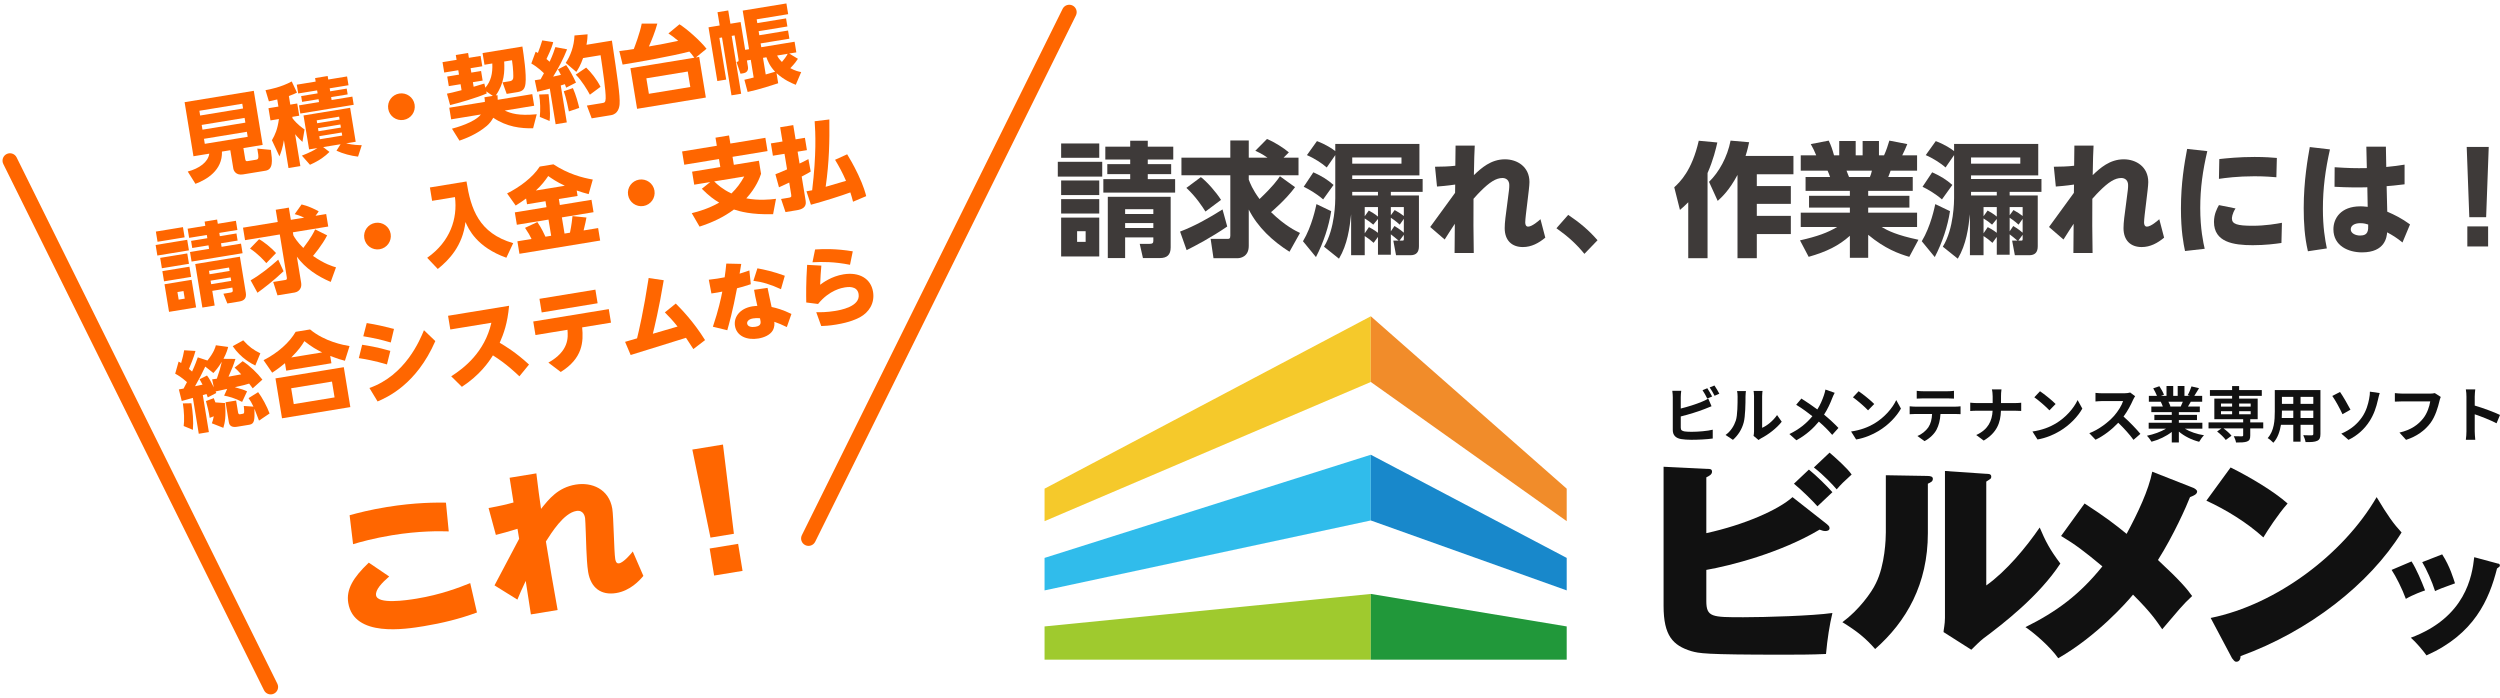 <svg width="505" height="141" viewBox="0 0 505 141" fill="none" xmlns="http://www.w3.org/2000/svg">
<path d="M276.903 77.16L211 105.275V98.71L276.903 63.887V77.16Z" fill="#F5C92B"/>
<path d="M276.903 105.132L211 119.261V112.696L276.903 91.859V105.132Z" fill="#30BCEB"/>
<path d="M276.903 133.247H211V126.539L276.903 119.974V133.247Z" fill="#9FCA2E"/>
<path d="M316.474 105.275L276.903 77.16V63.887L316.474 98.71V105.275Z" fill="#F18C2A"/>
<path d="M316.474 119.261L276.903 105.132V91.859L316.474 112.696V119.261Z" fill="#1888CB"/>
<path d="M316.474 133.247H276.903V119.974L316.474 126.539V133.247Z" fill="#21983A"/>
<path d="M368.995 105.844C369.283 106.129 369.571 106.272 369.571 106.7C369.571 107.128 369.139 107.271 368.707 107.271C368.276 107.271 367.988 107.128 367.556 106.986C359.642 111.695 349.569 114.264 344.677 115.12V121.4C344.677 124.682 345.828 124.682 352.16 124.682C356.62 124.682 366.117 124.397 370.146 123.826C369.571 126.252 369.139 128.964 368.851 132.104C365.973 132.246 362.808 132.246 359.93 132.246C344.102 132.246 343.238 131.961 341.655 131.533C337.914 130.391 336.043 128.393 336.043 122.399V94.284L344.821 94.712C345.397 94.712 345.828 94.712 345.828 95.283C345.828 95.854 345.253 96.139 344.677 96.425V107.699C352.447 105.987 359.21 102.99 362.088 100.421L368.995 105.844ZM365.398 94.855C366.981 96.139 368.995 98.137 370.146 99.422C370.002 99.564 367.412 101.991 367.124 102.276C366.261 101.277 363.959 98.994 362.376 97.709L365.398 94.855ZM369.571 91.43C370.722 92.429 373.168 94.569 374.031 95.854C372.305 97.424 372.017 97.709 371.01 98.851C370.29 97.995 368.42 95.996 366.405 94.427L369.571 91.43Z" fill="#111111"/>
<path d="M389.284 96.139C390.004 96.139 390.435 96.282 390.435 96.71C390.435 97.281 390.004 97.424 389.428 97.709V107.699C389.428 117.975 385.111 125.539 378.78 131.105C376.909 128.964 375.183 127.537 372.161 125.681C375.47 123.255 378.06 119.687 378.924 117.832C380.794 114.122 380.938 108.698 380.938 107.557V95.997L389.284 96.139ZM401.227 95.711C401.659 95.711 402.235 95.711 402.235 96.282C402.235 96.71 402.091 96.71 401.227 97.281V118.26C405.256 115.406 409.285 110.554 412.019 106.558C413.17 109.269 414.034 110.982 416.192 113.836C411.875 120.401 404.681 125.967 400.652 128.964C399.932 129.535 399.213 130.248 398.205 131.247L392.594 127.679C392.594 127.251 392.881 126.11 392.881 124.825V95.14L401.227 95.711Z" fill="#111111"/>
<path d="M443.1 98.565C443.388 98.708 443.82 98.994 443.82 99.279C443.82 99.85 443.1 100.135 442.381 100.421C441.661 102.276 439.071 108.127 435.906 113.122C440.366 117.261 441.805 118.974 442.812 120.401C440.942 122.113 439.935 123.398 436.769 127.109C435.762 125.681 434.754 123.969 430.869 120.115C429.718 121.543 423.531 128.536 415.76 132.96C414.178 130.676 410.868 127.822 409.141 126.68C415.473 123.541 420.077 120.115 424.682 114.407C421.085 111.41 419.214 109.983 416.336 108.27L421.085 101.705C425.257 104.417 427.128 105.844 429.574 107.842C431.877 103.56 434.035 98.994 434.754 95.283L443.1 98.565Z" fill="#111111"/>
<path d="M450.583 94.427C454.612 96.425 459.36 99.279 462.094 101.705C460.08 103.989 458.065 107.128 457.202 108.556C453.892 105.559 449.719 102.99 445.69 101.134L450.583 94.427ZM446.554 124.825C459.936 122.114 473.462 111.838 480.081 100.421C482.383 104.274 483.534 105.844 485.117 107.557C478.642 117.975 466.411 127.537 452.597 132.532C452.597 132.96 452.453 133.673 451.734 133.673C451.302 133.673 451.158 133.245 450.87 132.96L446.554 124.825Z" fill="#111111"/>
<path d="M487.132 113.408C488.139 114.978 489.146 117.404 489.866 119.259C489.434 119.402 487.419 120.115 485.981 120.972C485.261 118.974 483.966 116.405 483.103 115.12L487.132 113.408ZM504.543 113.836C504.831 113.836 504.974 113.979 504.974 114.264C504.974 114.407 504.831 114.55 504.399 114.835C502.816 121.114 499.794 128.108 490.153 132.389C489.434 131.39 487.995 129.677 486.988 128.821C498.068 124.682 499.363 116.405 499.794 112.552L504.543 113.836ZM493.319 111.981C494.902 114.407 495.621 116.976 495.909 117.832C493.463 118.688 492.456 119.116 491.88 119.402C491.305 117.547 490.153 114.978 489.29 113.551L493.319 111.981Z" fill="#111111"/>
<path d="M505 83.818L504.304 85.504C503.046 84.844 501.214 84.136 499.895 83.684V87.14C499.895 87.494 499.956 88.349 500.005 88.838H498.1C498.173 88.361 498.222 87.629 498.222 87.14V80.13C498.222 79.69 498.185 79.08 498.1 78.652H500.005C499.956 79.08 499.895 79.617 499.895 80.13V81.925C501.532 82.401 503.876 83.269 505 83.818Z" fill="#111111"/>
<path d="M491.835 79.409L493.032 80.179C492.922 80.423 492.824 80.765 492.763 81.034C492.482 82.231 491.945 84.123 490.931 85.479C489.82 86.945 488.195 88.154 486.022 88.85L484.69 87.384C487.109 86.822 488.489 85.76 489.478 84.526C490.284 83.513 490.748 82.121 490.907 81.082H485.216C484.666 81.082 484.08 81.107 483.762 81.131V79.409C484.129 79.446 484.825 79.507 485.228 79.507H490.87C491.114 79.507 491.505 79.495 491.835 79.409Z" fill="#111111"/>
<path d="M472.942 87.592C474.92 86.774 476.227 85.564 477.119 84.282C478.022 82.975 478.364 81.595 478.56 80.594C478.682 80.032 478.731 79.422 478.719 79.116L480.697 79.397C480.55 79.861 480.416 80.46 480.331 80.814C480.013 82.243 479.525 83.733 478.633 85.1C477.68 86.578 476.325 87.909 474.395 88.85L472.942 87.592ZM471.122 79.983L472.686 79.177C473.296 80.032 474.346 81.901 474.798 82.756L473.186 83.672C472.686 82.585 471.782 80.912 471.122 79.983Z" fill="#111111"/>
<path d="M464.711 84.441H467.288V82.939H464.711V84.441ZM460.913 84.441H463.245V82.939H460.949V83.159C460.949 83.549 460.937 83.989 460.913 84.441ZM463.245 80.167H460.949V81.583H463.245V80.167ZM467.288 81.583V80.167H464.711V81.583H467.288ZM468.729 78.787V87.653C468.729 88.434 468.558 88.825 468.069 89.045C467.568 89.289 466.823 89.314 465.724 89.302C465.675 88.911 465.443 88.288 465.26 87.909C465.944 87.946 466.75 87.934 466.97 87.934C467.202 87.934 467.288 87.861 467.288 87.641V85.809H464.711V89.216H463.245V85.809H460.754C460.534 87.14 460.094 88.483 459.215 89.436C458.983 89.167 458.397 88.666 458.067 88.496C459.398 87.03 459.508 84.856 459.508 83.147V78.787H468.729Z" fill="#111111"/>
<path d="M448.639 83.061V83.684H450.886V83.061H448.639ZM448.639 81.51V82.133H450.886V81.51H448.639ZM454.635 81.51H452.303V82.133H454.635V81.51ZM454.635 83.684V83.061H452.303V83.684H454.635ZM457.176 85.32V86.541H454.55V87.97C454.55 88.666 454.403 88.996 453.89 89.192C453.39 89.375 452.657 89.387 451.68 89.387C451.619 88.996 451.411 88.483 451.228 88.117C451.875 88.141 452.645 88.141 452.852 88.141C453.048 88.129 453.121 88.08 453.121 87.921V86.541H449.152C449.763 86.981 450.434 87.58 450.764 88.019L449.604 88.874C449.274 88.386 448.505 87.653 447.857 87.164L448.737 86.541H446.123V85.32H453.121V84.673H447.296V80.521H450.886V79.971H446.404V78.787H450.886V77.981H452.303V78.787H456.882V79.971H452.303V80.521H456.052V84.673H454.55V85.32H457.176Z" fill="#111111"/>
<path d="M440.933 81.144H438.014C438.185 81.461 438.344 81.815 438.429 82.084L438.222 82.121H440.505C440.652 81.828 440.798 81.473 440.933 81.144ZM444.877 86.59H441.336C442.374 87.225 443.79 87.702 445.207 87.922C444.877 88.239 444.45 88.85 444.23 89.24C442.728 88.862 441.25 88.129 440.127 87.177V89.375H438.698V87.25C437.562 88.141 436.06 88.85 434.607 89.228C434.399 88.874 433.984 88.312 433.678 88.019C435.046 87.738 436.487 87.225 437.538 86.59H434.033V85.394H438.698V84.856H435.181V83.806H438.698V83.256H434.57V82.121H436.89C436.793 81.815 436.634 81.449 436.475 81.168L436.622 81.144H434.069V79.959H435.706C435.535 79.495 435.217 78.909 434.949 78.445L436.194 78.017C436.548 78.542 436.951 79.263 437.122 79.739L436.524 79.959H437.635V77.968H438.991V79.959H439.895V77.968H441.262V79.959H442.349L441.91 79.825C442.203 79.324 442.508 78.591 442.679 78.054L444.206 78.42C443.864 78.982 443.534 79.531 443.253 79.959H444.841V81.144H442.545C442.349 81.498 442.154 81.828 441.971 82.121H444.364V83.256H440.127V83.806H443.79V84.856H440.127V85.394H444.877V86.59Z" fill="#111111"/>
<path d="M430.296 79.287L431.297 80.032C431.199 80.167 430.98 80.545 430.87 80.789C430.454 81.742 429.77 83.049 428.952 84.148C430.161 85.198 431.639 86.761 432.36 87.641L430.967 88.85C430.174 87.751 429.038 86.505 427.89 85.394C426.595 86.761 424.971 88.031 423.298 88.825L422.04 87.506C424.006 86.761 425.899 85.284 427.047 84.001C427.853 83.085 428.598 81.876 428.867 81.009H424.727C424.214 81.009 423.542 81.082 423.286 81.095V79.361C423.615 79.409 424.36 79.446 424.727 79.446H429.026C429.563 79.446 430.051 79.373 430.296 79.287Z" fill="#111111"/>
<path d="M412.081 79.031C412.936 79.605 414.523 80.875 415.232 81.608L413.986 82.89C413.351 82.206 411.824 80.875 410.933 80.252L412.081 79.031ZM410.554 87.164C412.459 86.896 414.047 86.273 415.232 85.565C417.308 84.331 418.908 82.463 419.677 80.814L420.63 82.536C419.702 84.184 418.077 85.87 416.111 87.055C414.878 87.799 413.302 88.483 411.58 88.776L410.554 87.164Z" fill="#111111"/>
<path d="M404.204 81.424H406.952C407.513 81.424 408.026 81.376 408.283 81.351V83.012C408.026 83 407.428 82.963 406.939 82.963H404.192C404.118 85.418 403.349 87.421 400.711 88.996L399.197 87.873C401.59 86.786 402.409 85.027 402.506 82.963H399.392C398.855 82.963 398.366 83 397.988 83.024V81.339C398.354 81.376 398.855 81.424 399.343 81.424H402.518V80.081C402.518 79.666 402.47 79.031 402.36 78.652H404.301C404.228 79.031 404.204 79.715 404.204 80.093V81.424Z" fill="#111111"/>
<path d="M393.383 80.472H388.486C388.059 80.472 387.546 80.496 387.179 80.521V78.945C387.57 79.006 388.071 79.031 388.474 79.031H393.383C393.799 79.031 394.287 79.006 394.702 78.945V80.521C394.275 80.496 393.811 80.472 393.383 80.472ZM386.923 82.145H394.922C395.179 82.145 395.704 82.121 396.034 82.072V83.659C395.728 83.635 395.264 83.623 394.922 83.623H391.979C391.906 84.881 391.637 85.906 391.197 86.761C390.77 87.604 389.83 88.557 388.743 89.106L387.314 88.068C388.181 87.738 389.036 87.03 389.524 86.322C390.025 85.564 390.233 84.649 390.281 83.623H386.923C386.569 83.623 386.093 83.647 385.751 83.672V82.072C386.117 82.108 386.544 82.145 386.923 82.145Z" fill="#111111"/>
<path d="M375.443 79.031C376.298 79.605 377.886 80.875 378.594 81.608L377.348 82.89C376.713 82.206 375.187 80.875 374.295 80.252L375.443 79.031ZM373.917 87.164C375.822 86.896 377.409 86.273 378.594 85.565C380.67 84.331 382.27 82.463 383.039 80.814L383.992 82.536C383.064 84.184 381.44 85.87 379.473 87.055C378.24 87.799 376.664 88.483 374.942 88.776L373.917 87.164Z" fill="#111111"/>
<path d="M368.738 78.689L370.607 79.348C370.448 79.617 370.216 80.154 370.106 80.435C369.74 81.412 369.19 82.633 368.458 83.757C369.532 84.636 370.546 85.577 371.364 86.444L370.106 87.848C369.251 86.847 368.384 86.004 367.407 85.162C366.333 86.456 364.928 87.812 362.864 88.935L361.46 87.677C363.45 86.713 364.904 85.528 366.101 84.075C365.233 83.391 364.073 82.511 362.828 81.766L363.878 80.508C364.855 81.119 366.113 81.974 367.102 82.707C367.725 81.73 368.116 80.765 368.445 79.812C368.555 79.507 368.677 79.006 368.738 78.689Z" fill="#111111"/>
<path d="M350.053 88.85L348.563 87.861C349.638 87.103 350.297 85.98 350.639 84.942C350.981 83.891 350.994 81.583 350.994 80.106C350.994 79.617 350.957 79.287 350.884 78.994H352.679C352.667 79.043 352.593 79.593 352.593 80.093C352.593 81.534 352.557 84.111 352.227 85.345C351.861 86.725 351.103 87.922 350.053 88.85ZM355.231 88.886L354.218 88.044C354.267 87.812 354.315 87.47 354.315 87.14V80.02C354.315 79.47 354.23 79.006 354.218 78.97H356.037C356.025 79.006 355.952 79.483 355.952 80.032V86.419C356.941 85.992 358.15 85.027 358.968 83.843L359.909 85.186C358.895 86.505 357.136 87.824 355.769 88.52C355.512 88.654 355.39 88.764 355.231 88.886Z" fill="#111111"/>
<path d="M345.852 80.093L344.863 80.508C344.619 80.008 344.24 79.287 343.91 78.823L344.875 78.42C345.18 78.872 345.62 79.641 345.852 80.093ZM339.514 84.124V86.383C339.514 86.908 339.758 87.042 340.308 87.152C340.674 87.201 341.175 87.225 341.724 87.225C342.994 87.225 344.973 87.067 345.974 86.798V88.581C344.826 88.752 342.97 88.838 341.626 88.838C340.833 88.838 340.1 88.776 339.575 88.691C338.512 88.508 337.902 87.922 337.902 86.871V80.215C337.902 79.947 337.865 79.324 337.804 78.945H339.611C339.55 79.324 339.514 79.874 339.514 80.215V82.524C340.955 82.169 342.652 81.632 343.739 81.168C344.179 80.997 344.594 80.802 345.07 80.508L345.73 82.059C345.254 82.255 344.704 82.487 344.301 82.633C343.068 83.122 341.101 83.733 339.514 84.124ZM345.351 78.261L346.316 77.871C346.646 78.323 347.086 79.104 347.305 79.531L346.341 79.947C346.084 79.434 345.693 78.725 345.351 78.261Z" fill="#111111"/>
<path d="M56.022 138.104C56.39 138.846 56.086 139.746 55.344 140.114C54.602 140.482 53.702 140.178 53.334 139.436L0.666 33.124C0.298 32.382 0.602 31.482 1.344 31.114C2.086 30.747 2.986 31.05 3.354 31.793L56.022 138.104Z" fill="#FF6600"/>
<path d="M161.978 108.104C161.61 108.846 161.914 109.746 162.656 110.114C163.398 110.482 164.298 110.178 164.666 109.436L217.334 3.124C217.702 2.382 217.398 1.482 216.656 1.114C215.914 0.747 215.014 1.05 214.646 1.793L161.978 108.104Z" fill="#FF6600"/>
<path d="M172.261 50.769L171.703 53.487C168.462 52.851 166.204 52.874 164.123 52.978L164.648 50.393C166.273 50.291 168.774 50.191 172.261 50.769ZM163.042 53.502L165.912 53.652C165.78 55.187 165.749 55.776 165.67 57.522C166.207 57.123 167.927 55.82 170.378 55.418C173.522 54.903 175.91 56.226 176.355 58.944C176.734 61.253 175.522 63.093 173.714 64.083C173.109 64.401 171.728 65.102 168.886 65.567C167.43 65.806 166.56 65.839 165.888 65.858L164.883 63.068C165.724 63.076 167.002 63.086 168.654 62.815C169.631 62.654 173.859 61.962 173.436 59.386C173.151 57.645 171.144 57.974 170.664 58.053C170.131 58.14 167.538 58.565 165.249 61.403L162.864 61.101C162.839 59.609 162.798 57.135 163.042 53.502Z" fill="#FF6600"/>
<path d="M159.87 63.416L158.936 66.067C157.866 65.55 157.24 65.288 156.409 65.004C156.444 65.327 156.504 66.028 156.094 66.752C155.567 67.659 154.376 68.183 153.186 68.378C150.842 68.762 148.799 67.875 148.464 65.832C148.173 64.056 149.453 62.296 151.958 61.885C152.402 61.812 152.748 61.81 152.982 61.79C152.575 59.978 152.488 59.555 152.322 58.542L155.048 58.15C155.147 58.754 155.756 61.463 155.864 62.011C156.884 62.227 158.067 62.544 159.87 63.416ZM153.52 64.292C152.961 64.22 152.386 64.277 152.12 64.321C151.196 64.472 150.858 64.966 150.925 65.374C151.024 65.978 151.781 66.146 152.562 66.018C153.841 65.808 153.724 65.207 153.52 64.292ZM146.711 53.242L149.732 53.312C149.666 53.688 149.509 54.626 149.398 55.282C149.484 55.25 150.787 54.854 151.371 54.631L151.662 57.41C150.539 57.795 149.423 58.105 148.878 58.231C148.023 62.804 147.234 65.56 146.911 66.707L144.004 65.998C145.111 62.734 145.671 60.143 145.905 58.901C145.165 59.059 144.757 59.126 143.706 59.28L143.177 56.503C144.77 56.315 145.108 56.259 146.381 56.014C146.55 54.819 146.61 54.298 146.711 53.242ZM152.188 56.722L152.996 54.2C154.313 54.44 156.241 54.854 158.532 55.7L157.755 58.418C155.683 57.462 154.013 56.952 152.188 56.722Z" fill="#FF6600"/>
<path d="M134.3 63.102L136.506 61.317C137.578 62.4 140.048 64.895 142.423 68.701L140.056 70.512C139.444 69.555 139.172 69.125 138.571 68.238L127.394 71.712L126.265 69.052L128.684 68.345C129.025 66.976 130.004 62.821 131.028 56.159L134.075 56.608C133.142 62.27 132.125 66.413 131.871 67.421L136.867 65.964C135.879 64.721 135.15 63.947 134.3 63.102Z" fill="#FF6600"/>
<path d="M113.272 75.139L110.774 73.251C114.917 70.93 114.765 68.219 114.63 66.618L108.164 67.677L107.716 64.942L122.974 62.441L123.422 65.176L117.596 66.131C117.872 69.041 117.724 72.367 113.272 75.139ZM108.971 60.359L120.268 58.507L120.719 61.26L109.422 63.112L108.971 60.359Z" fill="#FF6600"/>
<path d="M106.861 73.637L104.916 76.017C104.311 75.441 102.272 73.459 99.571 71.785C98.704 73.168 96.939 75.756 93.299 78.14L91.144 76.012C93.738 74.365 97.913 71.127 99.257 65.197L90.962 66.557L90.508 63.786L102.836 61.766C102.509 65.339 101.764 67.358 100.942 69.244C102.074 69.916 104.195 71.173 106.861 73.637Z" fill="#FF6600"/>
<path d="M79.582 66.453L78.935 69.185C76.942 68.6 75.579 68.294 73.384 67.925L74.078 65.257C76.139 65.594 77.257 65.849 79.582 66.453ZM85.641 66.7L87.935 68.896C84.091 77.716 78.162 80.274 76.272 81.095L74.623 78.374C81.9 75.813 84.834 68.674 85.641 66.7ZM78.848 70.878L78.165 73.616C75.709 72.87 73.57 72.509 72.484 72.34L73.154 69.64C74.24 69.809 76.148 70.098 78.848 70.878Z" fill="#FF6600"/>
<path d="M70.609 69.912L69.672 72.874C68.891 72.674 68.202 72.477 66.703 71.902L66.945 73.376L57.815 74.873L57.567 73.363C56.796 74 56.2 74.481 54.982 75.282L53.237 72.759C56.182 71.255 58.484 69.163 59.721 67.027L62.634 66.549C65.61 69.016 69.408 69.707 70.609 69.912ZM58.837 72.206L65.072 71.184C63.961 70.637 62.977 70.087 61.488 68.908C60.915 69.859 60.356 70.68 58.837 72.206ZM55.644 76.432L69.446 74.17L70.768 82.234L56.966 84.496L55.644 76.432ZM67.583 80.275L67.059 77.078L58.817 78.429L59.341 81.626L67.583 80.275Z" fill="#FF6600"/>
<path d="M36.711 80.995L36.129 78.664C36.413 78.618 36.502 78.603 37.085 78.489C37.323 78.049 37.754 77.231 37.766 77.192C36.653 76.189 35.908 75.764 35.388 75.484L36.081 73.036C36.282 73.149 36.342 73.176 36.587 73.336C36.918 72.242 37.05 71.6 37.203 70.754L39.487 70.891C39.143 72.242 38.387 73.971 38.167 74.518C38.506 74.809 38.651 74.913 38.801 75.052C39.459 73.613 39.704 72.88 39.954 72.182L41.903 72.829C43.248 71.132 43.493 70.179 43.604 69.742L46.086 70.083C45.996 70.426 45.828 71.183 45.147 72.48L47.559 72.504C47.087 73.968 46.953 74.263 46.158 76.09C46.528 76.011 48.089 75.737 48.725 75.615C48.076 74.882 47.754 74.588 47.391 74.265L49.019 72.958C50.446 73.873 51.981 75.336 53.004 76.683L51.049 78.444C50.787 78.067 50.601 77.824 50.327 77.486C49.841 77.639 49.059 77.876 47.437 78.215C48.927 78.628 49.276 78.753 49.908 79.05L48.908 81.184C47.372 80.378 46.156 80.085 45.272 79.92L45.888 78.56C45.554 78.633 43.934 78.99 43.564 79.069C43.593 79.137 43.626 79.223 43.687 79.377L41.974 80.278C41.942 80.192 41.754 79.712 41.716 79.591C41.577 79.632 41.124 79.761 40.967 79.805L42.193 87.283L40.15 87.618L38.962 80.371C38.752 80.423 36.907 80.963 36.711 80.995ZM40.315 76.61L41.815 75.854C42.278 76.453 42.546 76.974 43.193 78.254L42.854 76.632C43.106 76.609 43.283 76.579 43.799 76.495C44.332 74.967 44.544 74.257 44.808 73.083C44 74.383 43.548 74.858 43.1 75.351L41.464 74.05C40.718 75.614 40.265 76.527 39.397 78.019C40.084 77.87 40.279 77.838 40.913 77.698C40.722 77.309 40.545 77.01 40.315 76.61ZM45.115 86.421L42.795 85.506C42.935 85.137 43.045 84.808 43.184 84.093L42.36 84.41C42.238 83.445 41.799 81.656 41.603 81.014L43.184 80.426C43.302 80.699 43.37 80.888 43.508 81.285L45.463 81.421C45.663 84.197 45.447 85.327 45.115 86.421ZM54.454 83.522L52.319 84.966C52.058 84.261 51.89 83.796 51.396 82.564C51.444 84.745 51.459 85.618 50.376 85.796L47.871 86.206C47.09 86.334 46.371 86.179 46.228 85.308L45.564 81.258L47.696 80.909L48.08 83.254C48.109 83.431 48.159 83.733 48.479 83.681L48.976 83.599C49.136 83.573 49.275 83.532 49.302 83.363C49.371 83.005 49.27 82.274 49.244 82.005L51.199 82.14C50.831 81.343 50.537 80.881 50.207 80.424L52.142 79.213C52.932 80.251 53.951 82.127 54.454 83.522ZM36.938 81.487L38.666 81.459C38.931 83.185 39.115 85.088 38.962 86.828L37.103 86.056C37.26 85.009 37.2 83.085 36.938 81.487ZM52.589 71.37L51.571 73.835C50.917 73.522 48.669 72.377 47.009 69.931L49.131 68.745C50.332 70.062 51.162 70.673 52.589 71.37Z" fill="#FF6600"/>
<path d="M164.561 24.49L167.53 24.131C167.577 28.537 167.513 32.597 166.786 37.733C167.432 37.554 170.304 36.718 170.894 36.53C170.185 34.877 169.408 33.472 168.683 32.278L171.127 31.166C171.601 31.945 172.379 33.241 173.35 35.27C174.495 37.691 174.832 39.077 174.975 39.619L172.315 40.748C172.118 39.996 171.984 39.507 171.769 38.867C170.155 39.479 166.026 40.776 163.805 41.358L162.904 38.642C163.366 38.567 163.597 38.529 164.056 38.435C164.93 31.197 164.726 26.834 164.561 24.49ZM163.297 32.139L163.764 34.653C163.284 34.95 163.118 35.05 161.942 35.663L162.748 40.583C162.972 41.951 161.882 42.312 160.976 42.461L158.667 42.839L157.778 40.194L159.252 39.952C159.803 39.862 159.906 39.827 159.816 39.276L159.423 36.878C158.934 37.123 157.696 37.69 157.355 37.837L156.631 35.202C157.538 34.834 158.257 34.552 158.986 34.214L158.471 31.07L156.126 31.454L155.719 28.967L158.063 28.583L157.592 25.705L160.238 25.272L160.71 28.149L162.593 27.84L163 30.327L161.118 30.636L161.511 33.034C162.088 32.775 162.391 32.616 163.297 32.139Z" fill="#FF6600"/>
<path d="M156.751 40.162L156.166 43.267C151.644 43.388 149.45 42.69 148.258 42.32C146.144 43.889 143.821 44.962 141.31 45.775L139.734 43.061C141.188 42.695 143.071 42.167 145.276 40.93C144.183 40.27 143.276 39.634 141.771 38.13L143.464 36.776L140.231 37.306L139.801 34.677L145.502 33.743L145.238 32.126L138.221 33.276L137.782 30.594L144.798 29.444L144.53 27.81L147.265 27.361L147.533 28.996L154.603 27.837L155.043 30.519L147.973 31.678L148.238 33.294L153.3 32.465L153.734 35.111C153.448 35.924 152.762 37.861 150.753 40.069C153.329 40.54 155.463 40.318 156.751 40.162ZM150.339 35.65L144.264 36.645C144.978 37.331 145.905 38.2 147.746 39.084C148.876 37.969 149.533 37.077 150.339 35.65Z" fill="#FF6600"/>
<path d="M129.102 36.285C130.558 36.046 131.958 37.021 132.203 38.513C132.442 39.969 131.467 41.37 129.975 41.614C128.501 41.856 127.116 40.861 126.874 39.386C126.627 37.877 127.663 36.521 129.102 36.285Z" fill="#FF6600"/>
<path d="M106.46 41.255L106.27 40.101C105.553 40.62 104.963 41.026 104.168 41.521L102.435 39.069C104.88 37.848 107.587 35.89 109.025 33.648L111.796 33.194C114.779 35.149 117.583 35.893 119.742 36.269L118.911 39.214C118.187 39.023 117.386 38.808 116.493 38.48L116.673 39.581L112.89 40.201L113.088 41.409L119.482 40.361L119.893 42.865L113.498 43.914L114.034 47.182L115.135 47.002C115.459 45.416 115.584 44.283 115.644 43.653L118.464 43.939C118.347 44.56 118.242 45.142 117.889 46.55L120.82 46.07L121.233 48.592L104.927 51.265L104.513 48.743L107.373 48.274C107.014 47.53 106.755 47.062 106.056 46.027L108.545 44.853C109.4 46.063 110.015 47.476 110.18 47.814L111.334 47.625L110.798 44.356L104.404 45.404L103.993 42.9L110.388 41.852L110.19 40.644L106.46 41.255ZM108.248 38.481L114.092 37.523C112.494 36.782 111.362 36.001 110.742 35.555C110.169 36.397 109.438 37.392 108.248 38.481Z" fill="#FF6600"/>
<path d="M87.286 40.568L86.843 37.868L94.233 36.656C95.103 42.187 96.711 47.103 103.663 49.119L102.285 52.063C96.239 49.898 94.633 46.222 94.024 44.844C93.464 49.66 90.657 52.564 88.43 54.334L86.29 52.076C91.001 48.769 92.443 44.1 91.904 39.811L87.286 40.568Z" fill="#FF6600"/>
<path d="M75.813 45.02C77.269 44.781 78.669 45.756 78.914 47.248C79.153 48.704 78.178 50.104 76.686 50.349C75.212 50.591 73.827 49.596 73.585 48.121C73.338 46.611 74.374 45.256 75.813 45.02Z" fill="#FF6600"/>
<path d="M63.662 46.337L66.085 47.545C65.05 49.575 63.349 51.55 63.227 51.698C65.576 53.337 67.222 53.815 67.873 54.001L66.806 56.948C64.14 55.816 61.685 54.194 59.969 51.849L60.825 57.071C61.09 58.688 59.816 59.042 59.532 59.089L56.051 59.66L55.188 56.955L57.568 56.565C57.835 56.522 58.012 56.492 57.937 56.031L56.516 47.362L49.499 48.512L49.086 45.99L56.102 44.84L55.697 42.371L58.344 41.937L58.749 44.406L61.449 43.964C60.423 43.493 60.024 43.395 59.527 43.257L60.92 41.296C62.112 41.557 63.59 42.226 64.379 42.699L63.74 43.588L65.89 43.236L66.303 45.758L59.162 46.928L59.264 47.55C59.52 48.001 60.03 48.884 61.267 50.086C62.918 47.918 63.406 46.89 63.662 46.337ZM50.507 50.208L52.332 48.322C53.248 48.792 54.866 50.095 55.763 51.115L53.798 53.152C53.261 52.547 52.102 51.26 50.507 50.208ZM56.2 52.448L57.277 54.789C55.212 56.769 53.116 58.335 52.007 59.137L50.629 56.627C52.644 55.457 54.465 53.991 56.2 52.448Z" fill="#FF6600"/>
<path d="M32.356 52.089L37.827 51.192L38.171 53.288L32.7 54.185L32.356 52.089ZM32.796 54.771L38.267 53.874L38.604 55.934L33.133 56.831L32.796 54.771ZM44.758 49.855L48.684 49.212L49.001 51.148L38.699 52.837L38.381 50.9L42.236 50.269L42.119 49.558L38.833 50.097L38.597 48.658L41.883 48.119L41.776 47.462L38.205 48.047L37.903 46.2L41.473 45.615L41.333 44.762L43.855 44.349L43.995 45.201L47.654 44.601L47.957 46.449L44.298 47.048L44.406 47.706L47.763 47.155L47.999 48.594L44.642 49.145L44.758 49.855ZM48.461 51.856L49.651 59.121C49.826 60.187 49.387 60.734 48.339 60.905L45.923 61.301L45.126 59.334L46.565 59.099C46.956 59.034 47.063 58.907 47.007 58.57L46.929 58.09L42.879 58.754L43.365 61.721L40.878 62.128L39.437 53.336L48.461 51.856ZM46.379 54.733L46.265 54.04L42.215 54.704L42.328 55.397L46.379 54.733ZM46.708 56.74L46.591 56.03L42.541 56.694L42.657 57.404L46.708 56.74ZM33.23 57.417L38.7 56.521L39.615 62.098L34.144 62.995L33.23 57.417ZM37.317 60.322L37.067 58.795L35.841 58.996L36.092 60.523L37.317 60.322ZM31.485 46.778L36.956 45.881L37.294 47.941L31.823 48.838L31.485 46.778ZM31.437 49.485L37.814 48.44L38.163 50.571L31.786 51.617L31.437 49.485Z" fill="#FF6600"/>
<path d="M151.024 18.576L150.365 16.112C150.628 16.051 151.946 15.743 152.242 15.659L151.657 12.088L150.875 12.216L151.088 13.513C151.111 13.655 151.251 14.617 150.167 14.795L149.581 14.891L148.77 12.507C149.146 12.463 149.25 12.428 149.174 11.966L148.385 7.152L147.799 7.248L149.715 18.936L147.761 19.257L145.845 7.569L145.312 7.656L146.692 16.076L144.898 16.37L143.119 5.517L145.375 5.147L144.936 2.465L147.103 2.109L147.542 4.792L149.603 4.454L150.523 10.067L151.304 9.939L150.026 2.141L158.854 0.694L159.21 2.861L152.851 3.903L152.976 4.667L158.784 3.715L159.052 5.349L153.244 6.301L153.378 7.118L159.186 6.166L159.457 7.818L153.648 8.77L153.774 9.534L160.506 8.431L160.858 10.58L159.419 10.816L161.18 11.877C160.919 12.285 160.598 12.775 159.648 13.77C160.65 14.317 161.33 14.461 161.839 14.56L160.746 17.128C159.889 16.795 158.357 16.134 156.858 14.774L157.193 16.817C156.346 17.102 153.212 18.126 151.024 18.576ZM154.819 11.57L154.126 11.683L154.676 15.041C154.972 14.956 156.296 14.574 156.574 14.492C155.474 13.341 155.059 12.26 154.819 11.57ZM159.117 10.865L156.986 11.215C157.177 11.603 157.309 11.855 157.947 12.516C158.36 12.029 158.829 11.441 159.117 10.865Z" fill="#FF6600"/>
<path d="M135.023 6.753L137.256 4.909C138.739 5.833 141.446 8.217 142.717 9.851L140.561 11.609L141.236 11.498L142.581 19.704L128.691 21.981L127.346 13.775L140.259 11.658C139.814 11.056 139.495 10.671 139.253 10.418C135.756 11.338 128.506 12.618 125.767 13.049L125.1 10.312C126.692 10.124 127.101 10.057 128.025 9.906C128.206 9.457 129.264 6.675 129.627 4.773L132.782 4.767C132.304 6.523 131.61 8.187 131.077 9.387C132.551 9.146 135.506 8.588 137.001 8.252C136.195 7.564 135.74 7.237 135.023 6.753ZM139.441 17.574L138.929 14.448L130.563 15.819L131.075 18.946L139.441 17.574Z" fill="#FF6600"/>
<path d="M108.518 18.539L108.027 16.212C108.581 16.139 108.847 16.096 109.2 16.02C109.637 15.237 109.762 14.997 109.875 14.796C109.68 14.609 108.673 13.589 107.326 12.825L108.197 10.457C108.433 10.564 108.513 10.605 108.655 10.692C109.036 9.681 109.215 9.213 109.534 8.158L111.744 8.507C111.612 9.039 111.448 9.705 110.388 11.921C110.539 12.061 110.707 12.197 111.026 12.473C111.687 11.052 111.949 10.206 112.182 9.511L114.554 9.962C113.794 11.892 112.837 13.727 111.737 15.476C111.947 15.423 113.058 15.187 113.303 15.128C112.95 14.42 112.897 14.319 112.703 14.023L114.365 13.148C114.961 13.89 115.941 15.754 116.35 16.69L114.365 17.708C114.238 17.383 114.2 17.261 114.103 17.003C113.932 17.068 113.792 17.109 113.271 17.267L114.494 24.728L112.238 25.098L111.059 17.904C109.522 18.32 109.081 18.41 108.518 18.539ZM108.901 19.096L110.804 19.021C110.859 19.468 111.262 22.704 111.018 24.44L109.04 23.615C109.177 22.334 109.152 20.515 108.901 19.096ZM116.047 7.163L118.69 6.931C118.671 7.481 118.655 8.049 118.472 9.046L123.605 8.204C124.724 15.7 125.28 19.312 125.16 21.028C125.12 21.673 124.85 23.03 123.429 23.263L119.521 23.904L118.551 21.327L121.642 20.82C122.086 20.747 122.317 20.709 122.346 19.884C122.4 18.434 121.749 14.017 121.316 11.152L117.781 11.731C117.232 13.28 116.822 13.895 116.415 14.527L114.275 12.707C115.216 11.331 115.967 9.347 116.047 7.163ZM113.881 18.426L115.729 17.795C116.338 19.172 116.801 20.884 117.005 21.799L114.914 22.507C114.859 22.169 114.324 19.576 113.881 18.426ZM116.304 15.074L118.406 13.653C119.336 14.54 120.519 15.97 121.305 17.538L119.158 19.13C118.684 18.241 117.523 16.279 116.304 15.074Z" fill="#FF6600"/>
<path d="M97.847 19.65L99.552 19.37L98.217 18.458L98.323 18.879C96.296 19.758 92.553 20.846 90.919 21.223L90.286 18.919C90.851 18.808 91.47 18.689 93.235 18.217L93.037 17.009L90.657 17.399L90.339 15.463L92.719 15.073L92.574 14.185L89.732 14.651L89.388 12.555L92.23 12.089L92.07 11.112L94.557 10.704L94.717 11.681L97.08 11.294L97.423 13.39L95.061 13.777L95.206 14.665L97.178 14.342L97.495 16.278L95.524 16.601L95.675 17.525C96.007 17.434 97.641 16.947 97.831 16.88L98.042 17.721C99.155 16.389 99.535 14.922 99.446 12.821L97.865 13.08L97.478 10.718L105.524 9.399C105.783 11.089 106.373 15.024 106.149 16.884C106.016 17.964 105.636 18.428 104.535 18.608L102.35 18.966L101.513 16.641L103.041 16.391C103.342 16.341 103.618 16.132 103.67 15.777C103.718 15.514 103.689 13.895 103.425 12.169L101.844 12.428C101.951 14.417 101.9 16.778 100.156 19.271L100.494 19.216C100.525 19.63 100.543 19.846 100.539 20.157L107.52 19.013L107.904 21.358L101.953 22.333C103.195 22.895 104.705 23.432 108.423 23.078L107.685 25.917C105.211 25.958 102.406 25.651 99.638 23.788C99.302 24.409 98.866 24.973 98.338 25.424C96.271 27.168 93.963 28.002 92.808 28.41L91.299 25.994C92.069 25.795 95.857 24.755 97.14 23.122L91.136 24.106L90.751 21.761L97.945 20.582C97.941 20.218 97.926 20.02 97.847 19.65Z" fill="#FF6600"/>
<path d="M80.65 18.893C82.107 18.655 83.507 19.629 83.752 21.121C83.99 22.578 83.016 23.978 81.524 24.222C80.05 24.464 78.665 23.469 78.423 21.995C78.175 20.485 79.212 19.129 80.65 18.893Z" fill="#FF6600"/>
<path d="M62.617 33.286L60.983 31.438C62.44 30.871 63.501 30.332 64.124 29.902L62.436 30.178L61.312 23.322L70.727 21.779L71.85 28.635L69.914 28.953C71.304 29.308 72.508 29.312 73.077 29.328L72.325 31.64C70.893 31.474 69.293 31.061 67.969 30.439L68.795 29.136L65.278 29.713L66.551 30.689C65.655 31.566 64.688 32.345 62.617 33.286ZM68.761 25.147L64.232 25.889L64.334 26.511L68.863 25.769L68.761 25.147ZM68.502 23.566L63.973 24.308L64.069 24.895L68.598 24.152L68.502 23.566ZM69.026 26.763L64.497 27.506L64.599 28.128L69.128 27.385L69.026 26.763ZM56.239 21.527L56.003 20.088C55.144 20.302 54.792 20.378 54.315 20.474L53.635 18.215C54.467 18.06 56.785 17.625 58.928 16.453L59.99 18.705C59.569 18.92 59.196 19.09 58.352 19.393L58.637 21.134L60.04 20.904L60.445 23.373L59.042 23.603L59.091 23.905C60.085 25.183 61.107 25.854 61.521 26.151L61.094 28.666C60.681 28.259 60.058 27.686 59.615 27.102L60.672 33.55L58.274 33.943L57.351 28.312C57.075 29.963 56.768 30.761 56.446 31.58L54.928 28.327C55.582 27.198 56.061 26.116 56.342 24.045L54.636 24.325L54.232 21.856L56.239 21.527ZM63.766 16.481L63.649 15.77L66.189 15.354L66.306 16.064L70.107 15.441L70.398 17.218L66.597 17.841L66.696 18.445L70.036 17.897L70.228 19.07L66.888 19.617L66.984 20.203L71.177 19.516L71.447 21.168L60.665 22.936L60.394 21.284L64.444 20.62L64.348 20.034L61.027 20.578L60.834 19.406L64.156 18.861L64.057 18.257L60.238 18.883L59.947 17.107L63.766 16.481Z" fill="#FF6600"/>
<path d="M49.168 29.909L49.529 32.112C49.607 32.591 49.77 32.583 50.054 32.536L51.689 32.268C52.239 32.178 52.343 32.033 51.976 30.014L54.718 30.276C55.023 32.47 55.202 34.228 53.621 34.487L49.074 35.232C47.67 35.462 47.202 34.499 47.127 34.038L46.521 30.343L44.834 30.619C44.962 34.411 41.732 36.29 39.481 37.133L37.925 34.652C40.267 34.031 42.043 32.737 42.276 31.039L39.078 31.563L37.288 20.639L51.267 18.347L53.058 29.271L49.168 29.909ZM49.566 24.773L49.409 23.814L40.741 25.235L40.898 26.194L49.566 24.773ZM49.097 21.913L48.94 20.954L40.272 22.375L40.429 23.334L49.097 21.913ZM50.035 27.633L49.869 26.62L41.201 28.041L41.367 29.054L50.035 27.633Z" fill="#FF6600"/>
<path d="M498.275 29.68H502.725L502.2 43.88H498.8L498.275 29.68ZM498.4 49.78V45.73H502.6V49.78H498.4Z" fill="#3E3A39"/>
<path d="M478.1 33.955L478 29.63H481.95L482.025 33.73C483.65 33.58 484.45 33.455 485.725 33.255V37.23C483.575 37.48 483.15 37.53 482.1 37.605L482.225 42.755C483.775 43.43 485.1 44.08 486.825 45.33L485.3 48.98C484.175 48.055 483.275 47.505 482.2 46.93C482.125 47.805 481.85 50.98 477.125 50.98C474.425 50.98 471.35 49.705 471.35 46.305C471.35 44.13 472.825 41.68 476.8 41.68C477.2 41.68 477.225 41.68 478.275 41.78L478.2 37.83C476.525 37.88 474.275 37.88 471.575 37.73L471.6 33.78C474.275 33.955 475.8 34.005 478.1 33.955ZM478.375 45.355C478.075 45.255 477.55 45.08 476.775 45.08C475.675 45.08 474.85 45.53 474.85 46.33C474.85 47.18 475.9 47.58 476.725 47.58C478.4 47.58 478.4 46.53 478.375 45.355ZM466.575 29.705L470.65 30.18C469.725 34.305 469.225 37.98 469.225 42.205C469.225 45.88 469.65 48.355 470.025 50.18L466.2 50.755C465.525 47.905 465.35 44.98 465.35 42.055C465.35 36.455 466.2 31.83 466.575 29.705Z" fill="#3E3A39"/>
<path d="M441.8 30.08L445.875 30.53C444.95 34.48 444.45 37.98 444.45 42.03C444.45 46.23 445.075 49.08 445.35 50.255L441.375 50.705C441.075 49.305 440.55 46.655 440.55 42.155C440.55 36.98 441.25 33.005 441.8 30.08ZM448.225 36.13L448.3 32.13C449.725 31.98 452.2 31.705 455.425 31.705C457.6 31.705 459.05 31.83 459.925 31.905L459.825 35.805C459.175 35.755 457.625 35.605 455.375 35.605C452 35.605 449.4 35.955 448.225 36.13ZM460.95 45.005L460.85 49.08C459.65 49.255 457.6 49.53 455.05 49.53C451.125 49.53 447.225 48.905 447.225 44.83C447.225 43.23 447.85 42.105 448.225 41.43L451.575 42.105C450.85 43.23 450.85 44.03 450.85 44.13C450.85 45.255 451.875 45.605 455.05 45.605C457.625 45.605 459.875 45.205 460.95 45.005Z" fill="#3E3A39"/>
<path d="M415.275 37.68L414.875 33.68C416.05 33.68 417.8 33.63 418.975 33.48L419.025 29.405H422.9C422.825 30.98 422.775 32.055 422.725 35.38C424.2 33.955 426.175 32.18 429 32.18C431.45 32.18 433.95 33.655 433.95 36.78C433.95 38.08 433.1 43.73 433.1 44.905C433.1 45.055 433.1 45.78 433.675 45.78C434.5 45.78 435.9 44.53 436.175 44.28L437.15 48.005C435.825 49.105 434.35 49.905 432.625 49.905C430.4 49.905 428.95 48.58 428.95 46.08C428.95 44.93 429.15 43.505 429.5 40.88C429.875 38.08 429.875 38.005 429.875 37.405C429.875 35.955 428.625 35.955 428.5 35.955C427.225 35.955 425.9 36.78 424.025 38.68C423.85 38.855 423.275 39.43 422.65 40.155C422.625 45.28 422.625 45.83 422.7 51.105H418.825L418.875 45.205C418.35 45.98 417.875 46.73 416.825 48.38L413.9 45.855C414.45 45.105 416.6 42.155 418.925 38.955L418.95 37.28C417.275 37.53 415.925 37.63 415.275 37.68Z" fill="#3E3A39"/>
<path d="M397.925 51.555V43.28C397.625 46.055 397.2 49.355 395.475 52.255L392.45 49.83C394.725 46.18 394.725 40.43 394.725 40.055V31.33L393 33.83C392.075 32.98 390.3 31.88 389 31.33L391.025 28.505C392.775 29.155 394.2 30.08 394.725 30.53V29.08H411.725V35.43H398.15V36.155H412.375V38.755H405.95V39.48H411.625V49.755C411.625 50.955 411.075 51.555 409.9 51.555H407L406.45 48.605H407.525C406.9 48.055 406.125 47.48 405.95 47.33V51.455H403.35V47.855L402.475 49.055C401.875 48.505 401.3 48.08 400.675 47.68V51.555H397.925ZM400.675 41.83V43.68L401.5 42.53C401.925 42.78 402.7 43.18 403.35 43.755V41.83H400.675ZM398.15 39.48H403.35V38.755H398.15V39.48ZM405.95 41.83V43.48L406.725 42.43C407.425 42.805 408.15 43.28 408.575 43.63V41.83H405.95ZM400.675 44.13V47.13L401.525 45.88C402.525 46.38 403.3 46.98 403.35 47.03V44.23L402.4 45.38C401.825 44.88 401.425 44.605 400.675 44.13ZM405.95 43.98V46.73L406.675 45.655C407.7 46.23 408.45 46.905 408.575 47.005V44.205L407.75 45.38C407.025 44.68 406 44.03 405.95 43.98ZM407.7 48.605H408.2C408.575 48.605 408.575 48.555 408.575 48.18V47.43L407.7 48.605ZM408.1 31.805H398.15V33.055H408.1V31.805ZM388.35 37.73L390.3 34.805C392.075 35.605 393.175 36.305 394.375 37.355L392.275 40.28C390.9 39.08 389.3 38.18 388.35 37.73ZM390.925 41.23L393.9 42.655C393.425 45.73 392.375 48.93 390.825 51.93L388.2 48.73C390.025 45.705 390.8 41.805 390.925 41.23Z" fill="#3E3A39"/>
<path d="M387.525 48.43L385.675 51.88C383.55 51.255 380.775 50.255 377.375 47.43V52.08H373.675V47.63C371.425 49.63 369.025 50.83 365.35 51.88L363.6 48.555C367.125 47.755 369.175 47.005 371.1 45.855H363.75V42.955H373.675V41.93H365.425V39.555H373.675V38.555H364.725V35.755H369.675C369.625 35.58 369.325 34.755 369.175 34.48H363.75V31.38H366.875C366.575 30.63 366.2 29.83 365.775 29.105L369.4 28.405C369.9 29.455 370.125 30.13 370.475 31.38H371.525V28.48H374.85V31.38H376.25V28.48H379.55V31.38H380.575C381 30.48 381.4 29.28 381.65 28.405L385.275 29.105C385 29.78 384.65 30.605 384.25 31.38H387.25V34.48H381.9C381.75 34.88 381.575 35.43 381.425 35.755H386.375V38.555H377.375V39.555H385.7V41.93H377.375V42.955H387.25V45.855H380.075C381.375 46.605 383.125 47.505 387.525 48.43ZM373.5 35.755H377.725C377.925 35.28 378 34.98 378.125 34.48H373C373.075 34.68 373.475 35.705 373.5 35.755Z" fill="#3E3A39"/>
<path d="M341.025 52.155V40.855C340.325 41.58 339.9 41.93 339.35 42.405L338.2 37.83C339.35 36.755 341.75 34.53 343.15 28.43L346.9 28.78C346.625 30.005 346.1 32.28 344.925 34.955V52.155H341.025ZM349.575 28.405L353.325 28.73C353.175 29.43 352.975 30.355 352.6 31.505H362.275V35.205H354.875V37.58H361.75V41.18H354.875V43.605H361.75V47.28H354.875V52.155H350.975V35.33C349.3 38.48 347.775 39.855 346.975 40.58L345.225 36.73C347.225 34.805 348.925 31.755 349.575 28.405Z" fill="#3E3A39"/>
<path d="M314.4 46.105L316.775 43.405C319.05 44.93 320.9 46.455 322.7 48.53L320.05 51.28C318.45 49.33 316.8 47.805 314.4 46.105Z" fill="#3E3A39"/>
<path d="M290.275 37.68L289.875 33.68C291.05 33.68 292.8 33.63 293.975 33.48L294.025 29.405H297.9C297.825 30.98 297.775 32.055 297.725 35.38C299.2 33.955 301.175 32.18 304 32.18C306.45 32.18 308.95 33.655 308.95 36.78C308.95 38.08 308.1 43.73 308.1 44.905C308.1 45.055 308.1 45.78 308.675 45.78C309.5 45.78 310.9 44.53 311.175 44.28L312.15 48.005C310.825 49.105 309.35 49.905 307.625 49.905C305.4 49.905 303.95 48.58 303.95 46.08C303.95 44.93 304.15 43.505 304.5 40.88C304.875 38.08 304.875 38.005 304.875 37.405C304.875 35.955 303.625 35.955 303.5 35.955C302.225 35.955 300.9 36.78 299.025 38.68C298.85 38.855 298.275 39.43 297.65 40.155C297.625 45.28 297.625 45.83 297.7 51.105H293.825L293.875 45.205C293.35 45.98 292.875 46.73 291.825 48.38L288.9 45.855C289.45 45.105 291.6 42.155 293.925 38.955L293.95 37.28C292.275 37.53 290.925 37.63 290.275 37.68Z" fill="#3E3A39"/>
<path d="M272.925 51.555V43.28C272.625 46.055 272.2 49.355 270.475 52.255L267.45 49.83C269.725 46.18 269.725 40.43 269.725 40.055V31.33L268 33.83C267.075 32.98 265.3 31.88 264 31.33L266.025 28.505C267.775 29.155 269.2 30.08 269.725 30.53V29.08H286.725V35.43H273.15V36.155H287.375V38.755H280.95V39.48H286.625V49.755C286.625 50.955 286.075 51.555 284.9 51.555H282L281.45 48.605H282.525C281.9 48.055 281.125 47.48 280.95 47.33V51.455H278.35V47.855L277.475 49.055C276.875 48.505 276.3 48.08 275.675 47.68V51.555H272.925ZM275.675 41.83V43.68L276.5 42.53C276.925 42.78 277.7 43.18 278.35 43.755V41.83H275.675ZM273.15 39.48H278.35V38.755H273.15V39.48ZM280.95 41.83V43.48L281.725 42.43C282.425 42.805 283.15 43.28 283.575 43.63V41.83H280.95ZM275.675 44.13V47.13L276.525 45.88C277.525 46.38 278.3 46.98 278.35 47.03V44.23L277.4 45.38C276.825 44.88 276.425 44.605 275.675 44.13ZM280.95 43.98V46.73L281.675 45.655C282.7 46.23 283.45 46.905 283.575 47.005V44.205L282.75 45.38C282.025 44.68 281 44.03 280.95 43.98ZM282.7 48.605H283.2C283.575 48.605 283.575 48.555 283.575 48.18V47.43L282.7 48.605ZM283.1 31.805H273.15V33.055H283.1V31.805ZM263.35 37.73L265.3 34.805C267.075 35.605 268.175 36.305 269.375 37.355L267.275 40.28C265.9 39.08 264.3 38.18 263.35 37.73ZM265.925 41.23L268.9 42.655C268.425 45.73 267.375 48.93 265.825 51.93L263.2 48.73C265.025 45.705 265.8 41.805 265.925 41.23Z" fill="#3E3A39"/>
<path d="M258.55 35.605L261.6 37.805C259.725 40.355 256.95 42.68 256.75 42.855C259.6 45.63 261.75 46.655 262.6 47.055L260.475 50.855C257.075 48.705 254.075 45.93 252.25 42.33V49.68C252.25 51.955 250.425 52.155 250.025 52.155H245.125L244.55 48.255H247.9C248.275 48.255 248.525 48.255 248.525 47.605V35.405H238.65V31.855H248.525V28.38H252.25V31.855H256.05C254.75 30.98 254.225 30.755 253.575 30.455L255.925 28.08C257.5 28.705 259.375 29.955 260.35 30.78L259.275 31.855H262.3V35.405H252.25V36.28C252.5 36.955 253 38.28 254.425 40.205C257.175 37.605 258.075 36.305 258.55 35.605ZM239.65 37.955L242.575 35.78C243.725 36.63 245.65 38.78 246.65 40.38L243.5 42.73C242.9 41.78 241.6 39.755 239.65 37.955ZM246.95 42.305L247.9 45.755C244.625 48.005 241.4 49.68 239.7 50.53L238.375 46.78C241.4 45.63 244.225 44.03 246.95 42.305Z" fill="#3E3A39"/>
<path d="M214.35 36.455H222.05V39.405H214.35V36.455ZM214.35 40.23H222.05V43.13H214.35V40.23ZM231.85 36.18H237.375V38.905H222.875V36.18H228.3V35.18H223.675V33.155H228.3V32.23H223.275V29.63H228.3V28.43H231.85V29.63H237V32.23H231.85V33.155H236.575V35.18H231.85V36.18ZM236.475 39.755V49.98C236.475 51.48 235.75 52.13 234.275 52.13H230.875L230.225 49.255H232.25C232.8 49.255 232.975 49.105 232.975 48.63V47.955H227.275V52.13H223.775V39.755H236.475ZM232.975 43.23V42.255H227.275V43.23H232.975ZM232.975 46.055V45.055H227.275V46.055H232.975ZM214.35 43.955H222.05V51.805H214.35V43.955ZM219.3 48.855V46.705H217.575V48.855H219.3ZM214.35 28.98H222.05V31.88H214.35V28.98ZM213.675 32.68H222.65V35.68H213.675V32.68Z" fill="#3E3A39"/>
<path d="M139.851 90.813L146.041 89.799L148.249 107.823L143.513 108.599L139.851 90.813ZM144.25 116.261L143.354 110.798L149.102 109.856L149.997 115.319L144.25 116.261Z" fill="#FF6600"/>
<path d="M100.165 108.052L98.691 102.618C100.959 102.214 102.27 101.902 103.729 101.501L102.942 96.506L108.342 95.621C108.795 99.373 108.873 99.847 109.291 102.794C110.88 100.815 112.701 98.474 116.301 97.884C119.49 97.361 123.022 98.728 123.685 102.77C123.943 104.348 124.04 111.467 124.273 112.888C124.32 113.172 124.439 113.898 125.039 113.8C125.986 113.645 127.474 111.844 127.823 111.398L129.961 116.333C129.175 117.272 127.307 119.33 124.465 119.796C121.433 120.292 119.333 118.756 118.805 115.535C118.583 114.177 118.514 112.372 118.444 110.957C118.42 110.215 118.255 105.054 118.187 104.643C118.146 104.391 117.913 102.97 116.429 103.213C113.871 103.632 111.409 107.603 110.273 109.378C111.324 115.788 111.443 116.515 112.64 123.225L107.24 124.111L106.196 117.342C105.211 119.449 105.164 119.554 104.512 121.12L99.891 118.246C100.758 116.612 104.295 109.904 104.866 108.837L104.535 106.816C102.466 107.447 101.629 107.682 100.165 108.052Z" fill="#FF6600"/>
<path d="M90.082 101.533L90.645 107.342C88.82 107.285 84.69 107.216 79.196 108.116C75.438 108.732 72.742 109.498 71.321 109.926L70.621 104.074C72.39 103.59 74.754 102.975 78.132 102.421C83.943 101.469 88.23 101.512 90.082 101.533ZM74.493 113.654L78.616 116.448C77.139 117.728 75.783 119.15 75.965 120.255C76.27 122.118 82.064 121.266 84.117 120.929C89.043 120.122 92.824 118.659 94.984 117.786L96.346 123.724C92.86 125.009 89.275 125.888 85.612 126.488C81.949 127.089 71.496 128.802 70.347 121.792C69.902 119.076 71.324 116.67 74.493 113.654Z" fill="#FF6600"/>
</svg>
